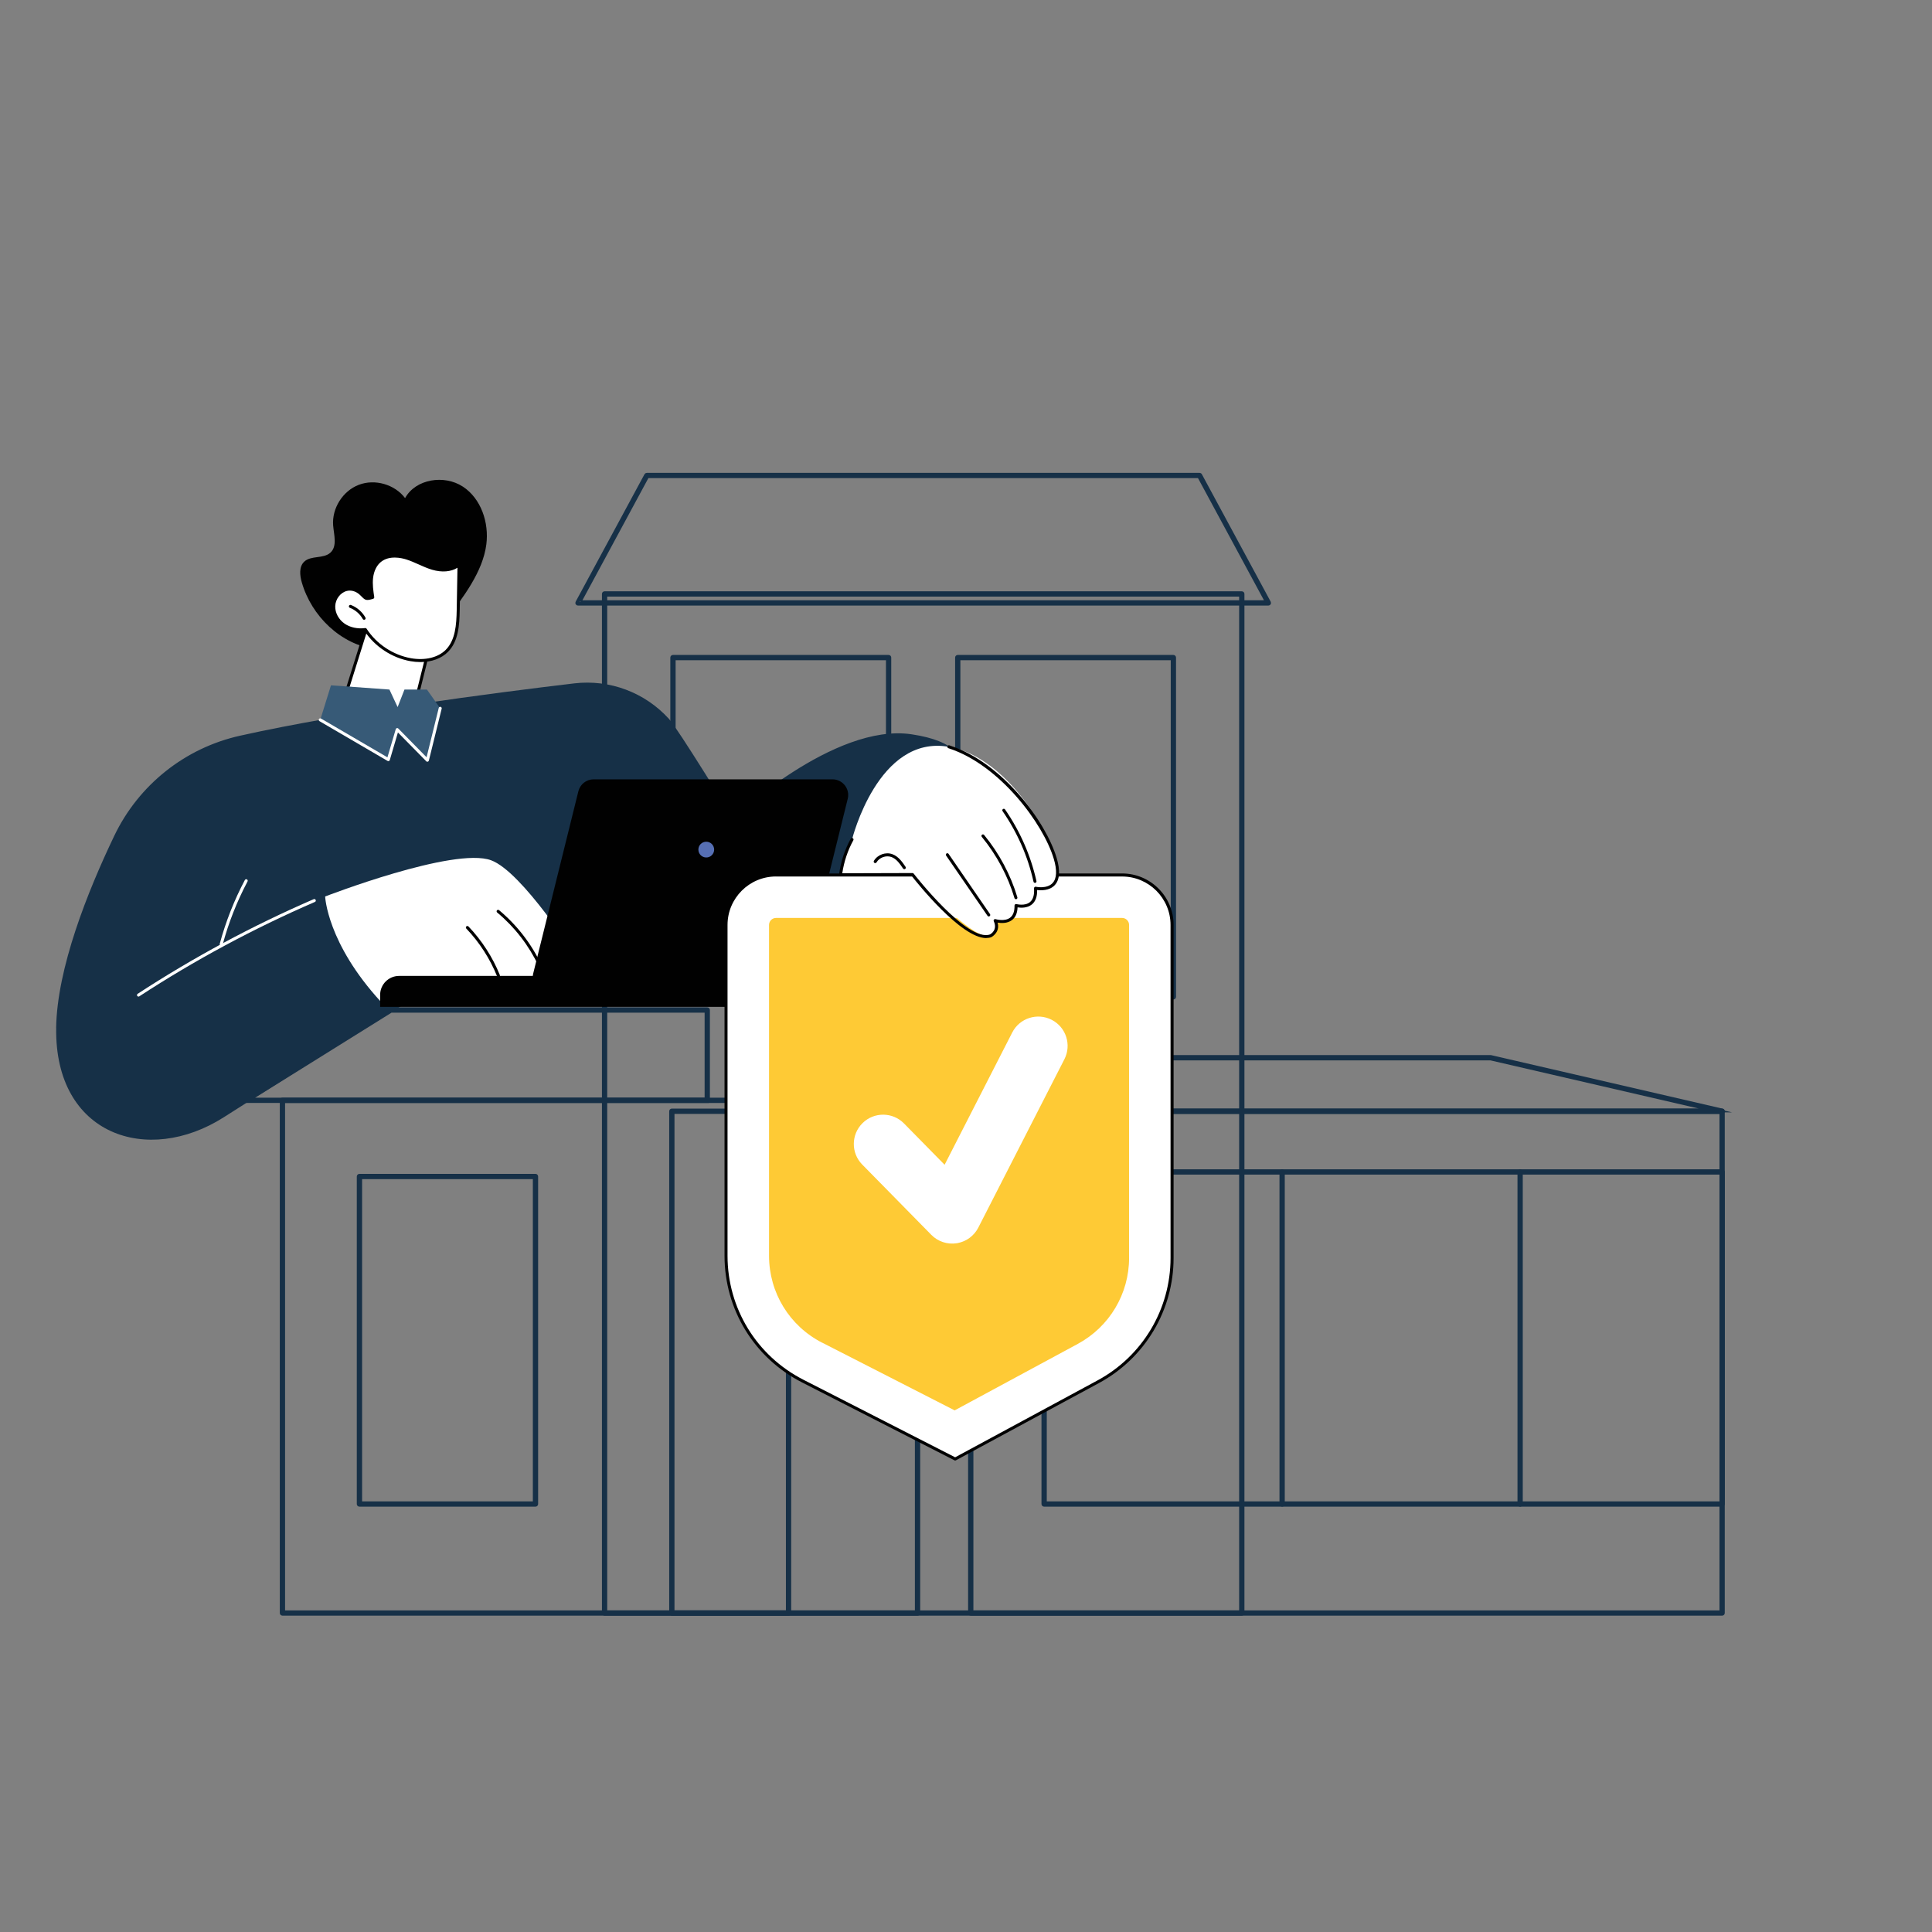 <svg xmlns="http://www.w3.org/2000/svg" id="Calque_1" data-name="Calque 1" viewBox="0 0 850.39 850.39"><rect x="0" y="0" width="850.39" height="850.39" fill="#808080" stroke="none"/><defs><style>      .cls-1 {        fill: #566fb4;      }      .cls-2 {        fill: #fff;      }      .cls-3 {        fill: none;        stroke: #163047;        stroke-miterlimit: 10;      }      .cls-4 {        fill: #375a77;      }      .cls-5 {        fill: #010101;      }      .cls-6 {        fill: #163047;      }      .cls-7 {        fill: #feca35;      }    </style></defs><g id="Security_systems_design" data-name="Security systems design"><g><g><g><rect class="cls-3" x="124.32" y="484.32" width="222.77" height="225.67"></rect><path class="cls-3" d="M347.09,710.65H124.32c-.37,0-.66-.3-.66-.66v-225.67c0-.37.3-.66.66-.66h222.77c.37,0,.66.3.66.66v225.67c0,.37-.3.66-.66.66ZM124.98,709.33h221.45v-224.34H124.98v224.34Z"></path></g><g><rect class="cls-3" x="158.22" y="517.85" width="77.49" height="144.16"></rect><path class="cls-3" d="M235.7,662.67h-77.49c-.37,0-.66-.3-.66-.66v-144.16c0-.37.3-.66.66-.66h77.49c.37,0,.66.3.66.66v144.16c0,.37-.3.66-.66.66ZM158.88,661.35h76.16v-142.83h-76.16v142.83Z"></path></g><g><polygon class="cls-3" points="311.31 484.32 108.23 484.32 171.98 444.58 311.31 444.58 311.31 484.32"></polygon><path class="cls-3" d="M311.31,484.98H108.23c-.3,0-.56-.2-.64-.48-.08-.28.04-.59.29-.75l63.75-39.74c.11-.07.23-.1.35-.1h139.33c.37,0,.66.3.66.66v39.74c0,.37-.3.66-.66.66ZM110.55,483.66h200.1v-38.41h-138.48l-61.62,38.41Z"></path></g></g><g><rect class="cls-3" x="266.11" y="261.43" width="280.48" height="448.56"></rect><path class="cls-3" d="M546.59,710.65h-280.48c-.37,0-.66-.3-.66-.66v-448.56c0-.37.3-.66.66-.66h280.48c.37,0,.66.3.66.66v448.56c0,.37-.3.66-.66.66ZM266.77,709.33h279.15v-447.23h-279.15v447.23Z"></path></g><g><g><rect class="cls-3" x="296.21" y="289.44" width="94.92" height="149.33"></rect><path class="cls-3" d="M391.13,439.43h-94.92c-.37,0-.66-.3-.66-.66v-149.33c0-.37.3-.66.66-.66h94.92c.37,0,.66.3.66.66v149.33c0,.37-.3.66-.66.66ZM296.88,438.1h93.59v-148h-93.59v148Z"></path></g><g><rect class="cls-3" x="421.56" y="289.44" width="94.92" height="149.33"></rect><path class="cls-3" d="M516.48,439.43h-94.92c-.37,0-.66-.3-.66-.66v-149.33c0-.37.3-.66.66-.66h94.92c.37,0,.66.3.66.66v149.33c0,.37-.3.66-.66.66ZM422.22,438.1h93.59v-148h-93.59v148Z"></path></g></g><g><polygon class="cls-3" points="527.99 209.28 284.7 209.28 254.4 265.38 558.29 265.38 527.99 209.28"></polygon><path class="cls-3" d="M558.29,266.05H254.4c-.23,0-.45-.12-.57-.32-.12-.2-.13-.45-.01-.65l30.3-56.1c.12-.21.34-.35.58-.35h243.29c.24,0,.47.13.58.35l30.3,56.1c.11.21.11.45-.01.65-.12.2-.34.32-.57.32ZM255.51,264.72h301.67l-29.58-54.78h-242.5l-29.58,54.78Z"></path></g><g><rect class="cls-3" x="295.72" y="489.12" width="108.15" height="220.87"></rect><path class="cls-3" d="M403.87,710.65h-108.15c-.37,0-.66-.3-.66-.66v-220.87c0-.37.3-.66.66-.66h108.15c.37,0,.66.3.66.66v220.87c0,.37-.3.66-.66.66ZM296.38,709.33h106.82v-219.54h-106.82v219.54Z"></path></g><g><g><rect class="cls-3" x="427.28" y="489.12" width="330.73" height="220.87"></rect><path class="cls-3" d="M758.01,710.65h-330.73c-.37,0-.66-.3-.66-.66v-220.87c0-.37.3-.66.66-.66h330.73c.37,0,.66.3.66.66v220.87c0,.37-.3.66-.66.66ZM427.95,709.33h329.4v-219.54h-329.4v219.54Z"></path></g><g><polygon class="cls-3" points="758.01 489.12 427.28 489.12 427.28 465.57 656.15 465.57 758.01 489.12"></polygon><path class="cls-3" d="M758.01,489.78h-330.73c-.37,0-.66-.3-.66-.66v-23.55c0-.37.3-.66.66-.66h228.87c.05,0,.1,0,.15.02l101.86,23.55c.33.08.55.39.51.72-.04.34-.32.59-.66.59ZM427.95,488.46h324.25l-96.12-22.23h-228.13v22.23Z"></path></g><g><rect class="cls-3" x="459.58" y="515.84" width="298.43" height="146.17"></rect><path class="cls-3" d="M758.01,662.67h-298.43c-.37,0-.66-.3-.66-.66v-146.17c0-.37.3-.66.66-.66h298.43c.37,0,.66.3.66.66v146.17c0,.37-.3.66-.66.66ZM460.25,661.35h297.1v-144.84h-297.1v144.84Z"></path></g><g><path class="cls-3" d="M564.34,515.84v146.17-146.17Z"></path><path class="cls-3" d="M564.34,662.67c-.37,0-.66-.3-.66-.66v-146.17c0-.37.3-.66.66-.66s.66.3.66.66v146.17c0,.37-.3.66-.66.66Z"></path></g><g><path class="cls-3" d="M669.1,515.84v146.17-146.17Z"></path><path class="cls-3" d="M669.1,662.67c-.37,0-.66-.3-.66-.66v-146.17c0-.37.3-.66.66-.66s.66.3.66.66v146.17c0,.37-.3.66-.66.66Z"></path></g></g></g><g><g><path class="cls-5" d="M203.67,214.16c-8.1-5.3-20.69-3.4-25.37,5.08-4.56-6.04-13.28-8.55-20.35-5.85-7.08,2.69-11.92,10.36-11.31,17.91.34,4.15,1.88,9.1-1.18,11.93-3.05,2.83-8.56,1.15-11.57,4.01-2.33,2.22-1.94,6.02-1.05,9.11,4.27,14.85,17.15,27.35,32.47,29.4,11.71,1.57,24.24-3.71,31.3-13.19,7.16-9.61,15.87-20.71,17.45-32.9,1.24-9.6-2.28-20.21-10.38-25.51Z"></path><g><polygon class="cls-2" points="147.3 321.13 161.75 275.01 189.67 281.94 180.48 318.8 147.3 321.13"></polygon><path class="cls-5" d="M147.3,321.8c-.2,0-.39-.09-.52-.25-.14-.17-.18-.4-.11-.61l14.44-46.13c.1-.33.45-.53.79-.45l27.93,6.93c.17.04.32.15.41.3.09.15.12.33.08.5l-9.19,36.86c-.07.28-.31.48-.6.5l-33.18,2.34s-.03,0-.05,0ZM162.19,275.8l-13.96,44.6,31.73-2.24,8.91-35.75-26.67-6.62Z"></path></g><g><path class="cls-2" d="M164.08,262.91c-.42-2.84-.84-5.72-.51-8.58.33-2.86,1.49-5.73,3.73-7.53,3.19-2.56,7.82-2.42,11.72-1.2,3.9,1.23,7.47,3.38,11.4,4.54,3.92,1.16,8.59,1.13,11.64-1.59-.12,6.65-.24,13.29-.36,19.94-.11,6.39-.5,13.45-5,17.98-4,4.03-10.32,4.89-15.92,3.9-8.1-1.43-15.51-6.37-19.97-13.28-3.26.43-6.71-.16-9.43-2.01-2.72-1.85-4.59-5.04-4.48-8.32.11-3.29,2.41-6.49,5.59-7.3,2.19-.56,4.44.19,6.1,1.63,2.42,2.11,1.97,2.94,5.5,1.81Z"></path><path class="cls-5" d="M184.98,291.41c-1.41,0-2.85-.13-4.33-.39-8.11-1.44-15.62-6.37-20.18-13.23-3.51.37-6.86-.39-9.48-2.17-3.01-2.05-4.88-5.54-4.77-8.89.13-3.66,2.74-7.07,6.09-7.92,2.26-.57,4.76.09,6.7,1.78.54.47.94.88,1.27,1.21.99,1,1.19,1.2,3.06.64-.39-2.67-.75-5.43-.44-8.19.39-3.39,1.8-6.22,3.97-7.97,2.95-2.37,7.45-2.85,12.34-1.31,1.92.6,3.78,1.43,5.57,2.24,1.88.84,3.83,1.71,5.82,2.3,4.41,1.3,8.53.76,11.01-1.45.2-.18.48-.22.72-.11.24.11.39.35.39.62l-.36,19.94c-.12,6.81-.62,13.83-5.19,18.44-2.88,2.9-7.26,4.47-12.18,4.47ZM160.8,276.43c.22,0,.43.11.56.3,4.34,6.74,11.64,11.59,19.53,12.99,6.2,1.1,11.94-.29,15.33-3.71,4.22-4.26,4.69-10.99,4.81-17.53l.33-18.58c-2.84,1.8-6.88,2.14-11.14.88-2.07-.61-4.06-1.5-5.98-2.36-1.76-.79-3.58-1.6-5.43-2.18-2.11-.66-7.42-1.89-11.11,1.08-1.9,1.53-3.14,4.05-3.48,7.09-.32,2.79.1,5.64.51,8.41.05.32-.14.63-.45.73-3.01.97-3.59.58-4.94-.8-.32-.33-.69-.7-1.19-1.14-1.61-1.4-3.67-1.96-5.5-1.49-2.8.71-4.99,3.58-5.09,6.68-.1,2.91,1.54,5.95,4.19,7.75,2.41,1.64,5.68,2.33,8.97,1.9.03,0,.06,0,.09,0Z"></path></g><path class="cls-5" d="M160.26,272.81c-.23,0-.46-.12-.58-.34-1.23-2.23-3.31-4.03-5.69-4.94-.34-.13-.51-.51-.38-.86.13-.34.51-.51.86-.38,2.67,1.02,4.99,3.04,6.38,5.54.18.32.06.72-.26.9-.1.06-.21.08-.32.08Z"></path></g><g><path class="cls-6" d="M24.71,452.46c.4-26.33,13.79-59.93,25.58-84.56,10.73-22.41,31.12-38.67,55.37-44.07,46.77-10.42,112.2-18.9,147.07-23.03,15.63-1.85,31.17,3.99,41.73,15.64,4.12,4.55,28.08,43.67,28.08,43.67,0,0,44.55-41.97,78.65-36.91,79.09,11.74-79.52,99.67-90.31,101.71l-38.19-31.8-24.19,35.81-61.55,7.45s-54.89,33.96-88.4,55.37c-33.52,21.41-74.53,8.03-73.82-39.27Z"></path><path class="cls-2" d="M97.36,416.25c-.06,0-.12,0-.17-.02-.35-.1-.56-.46-.47-.81,2.63-9.72,6.35-19.17,11.06-28.07.17-.32.57-.45.9-.28.32.17.45.57.28.9-4.67,8.81-8.35,18.16-10.95,27.79-.08.3-.35.49-.64.49Z"></path><path class="cls-2" d="M60.96,438.66c-.22,0-.43-.11-.56-.3-.2-.31-.11-.72.19-.92,24.53-16.01,50.6-30.03,77.49-41.66.34-.15.73,0,.87.35.15.34,0,.73-.35.87-26.82,11.6-52.82,25.58-77.29,41.55-.11.07-.24.11-.36.11Z"></path><g><path class="cls-2" d="M253.84,421.58s-23.95-37.89-37.68-42.92c-16.39-6.01-73.04,15.94-73.04,15.94,0,0,.76,20.47,24.55,46.36,0,0,86.98-10.48,86.17-19.38Z"></path><path class="cls-5" d="M237.67,425.58c-.25,0-.49-.14-.6-.38-4.26-9.03-10.56-17.18-18.24-23.56-.28-.23-.32-.65-.09-.93.23-.28.65-.32.93-.09,7.82,6.51,14.25,14.81,18.59,24.02.16.33.01.73-.32.88-.09.04-.19.06-.28.06Z"></path><path class="cls-5" d="M219.4,430.1c-.26,0-.51-.16-.62-.42-3.11-7.71-7.79-14.96-13.54-20.97-.25-.26-.24-.68.02-.94.26-.25.68-.24.94.02,5.86,6.13,10.64,13.52,13.81,21.39.14.34-.03.73-.37.86-.08.03-.17.05-.25.05Z"></path></g><g><polygon class="cls-4" points="175.02 311.23 171.41 303.51 145.68 301.65 140.96 316.86 170.93 334.36 174.83 321.13 188.11 334.64 193.75 311.77 187.92 303.51 178.03 303.51 175.02 311.23"></polygon><path class="cls-2" d="M188.11,335.3c-.18,0-.35-.07-.47-.2l-12.49-12.7-3.58,12.14c-.06.2-.2.35-.39.43-.19.08-.4.06-.58-.04l-29.97-17.5c-.32-.18-.42-.59-.24-.91.18-.32.59-.42.91-.24l29.24,17.07,3.66-12.41c.07-.23.25-.4.48-.46.23-.06.47.01.63.18l12.45,12.66,5.36-21.71c.09-.36.45-.57.8-.49.36.09.57.45.49.8l-5.64,22.86c-.06.23-.24.42-.47.48-.06.02-.12.02-.18.02Z"></path></g><g><path class="cls-5" d="M341.59,443.17h-174.27v-5.25c0-4.62,3.74-8.36,8.36-8.36h178.16l-1.43,5.31c-1.32,4.89-5.75,8.29-10.82,8.29Z"></path><path class="cls-5" d="M346.56,437.01h-105.14c-4.49,0-7.79-4.22-6.71-8.57l19.87-80.16c.76-3.08,3.53-5.25,6.71-5.25h105.14c4.49,0,7.79,4.22,6.71,8.57l-19.87,80.16c-.76,3.08-3.53,5.25-6.71,5.25Z"></path><path class="cls-1" d="M314.34,373.96c0,1.92-1.55,3.47-3.47,3.47s-3.47-1.55-3.47-3.47,1.55-3.47,3.47-3.47,3.47,1.55,3.47,3.47Z"></path></g></g><g><g><g><path class="cls-2" d="M493.89,385.13h-152.32c-12.15,0-22,9.85-22,22v145.61c0,23.26,13.03,44.56,33.75,55.15l67.11,34.3,62.96-34c20.03-10.81,32.51-31.74,32.51-54.5v-146.56c0-12.15-9.85-22-22-22Z"></path><path class="cls-5" d="M420.43,642.85c-.1,0-.21-.02-.3-.07l-67.11-34.3c-21.04-10.75-34.11-32.11-34.11-55.74v-145.61c0-12.5,10.17-22.67,22.67-22.67h152.32c12.5,0,22.67,10.17,22.67,22.67v146.56c0,23.03-12.59,44.14-32.86,55.08l-62.96,34c-.1.05-.21.08-.32.08ZM341.57,385.79c-11.77,0-21.34,9.57-21.34,21.34v145.61c0,23.13,12.79,44.03,33.39,54.56l66.8,34.14,62.65-33.83c19.84-10.71,32.16-31.37,32.16-53.91v-146.56c0-11.77-9.57-21.34-21.34-21.34h-152.32Z"></path></g><path class="cls-7" d="M361.93,591.03c-14.45-7.39-23.43-22.06-23.43-38.3v-145.61c0-1.7,1.38-3.08,3.08-3.08h152.32c1.7,0,3.08,1.38,3.08,3.08v146.56c0,15.82-8.65,30.32-22.57,37.84l-54.21,29.27-58.26-29.78Z"></path><path class="cls-2" d="M421.54,547.15c-.15.03-.31.06-.47.08-4.1.63-8.25-.75-11.15-3.71l-30.41-30.94c-4.99-5.08-4.92-13.25.16-18.24,5.07-5,13.25-4.92,18.24.16l17.87,18.18,29.76-58.2c3.24-6.35,11.01-8.85,17.36-5.61,6.34,3.24,8.85,11.02,5.61,17.36l-37.9,74.12c-1.82,3.55-5.16,6.05-9.06,6.8Z"></path></g><g><path class="cls-2" d="M464.45,377.81c-4.84-16.24-23.44-44.94-46.81-49.08-31.16-5.52-42.61,40.78-42.61,40.78-5.05,8.11-5.05,15.53-5.05,15.53l31.68-.09c7.91,8.62,27.96,29.36,34.4,26.96,0,0,4.12-2.09,1.98-6.69,0,0,9.38,2.9,9.19-6.62,0,0,9.33,2.57,8.57-7.61,0,0,13.49,3.05,8.65-13.19Z"></path><path class="cls-5" d="M434.1,412.91c-11.05,0-30.42-24.3-32.76-27.3l-31.35.09h0c-.19,0-.37-.08-.5-.22-.13-.14-.19-.33-.16-.52.69-5.48,2.46-10.93,5.12-15.77.18-.32.58-.44.9-.26.32.18.44.58.26.9-2.46,4.47-4.13,9.49-4.87,14.54l30.91-.09h0c.21,0,.4.09.52.26.24.3,23.64,30.37,33.6,26.76.36-.2,3.42-2,1.65-5.81-.11-.24-.07-.52.1-.72.17-.2.45-.28.7-.2.04.01,3.97,1.19,6.38-.63,1.34-1.01,2-2.81,1.95-5.34,0-.21.09-.41.26-.54.16-.13.38-.17.58-.12.04.01,3.71.98,5.96-.87,1.39-1.15,1.99-3.18,1.78-6.05-.02-.21.07-.41.23-.55.16-.14.37-.19.58-.15.05.01,4.86,1.05,7.35-1.62,1.87-2,2.05-5.62.52-10.73-4.54-15.24-23.67-41.32-46.37-48.64-.35-.11-.54-.49-.43-.83.11-.35.49-.54.83-.43,23.44,7.55,42.5,33.62,47.24,49.52,1.67,5.6,1.39,9.65-.83,12.02-2.33,2.5-6.08,2.35-7.75,2.14.07,2.89-.7,5.02-2.3,6.34-2.07,1.7-4.92,1.52-6.31,1.3-.1,2.56-.93,4.44-2.47,5.6-2.03,1.53-4.76,1.38-6.32,1.12,1.22,4.31-2.69,6.35-2.73,6.37-.02.01-.05.02-.07.03-.68.25-1.42.37-2.19.37Z"></path><path class="cls-5" d="M435.22,403.39c-.21,0-.42-.1-.55-.29l-18.23-26.51c-.21-.3-.13-.71.17-.92.3-.21.71-.13.92.17l18.23,26.51c.21.3.13.71-.17.92-.11.08-.25.12-.38.12Z"></path><path class="cls-5" d="M447.18,395.79c-.29,0-.55-.19-.64-.47-2.89-9.7-7.87-19.03-14.4-26.97-.23-.28-.19-.7.09-.93.28-.23.7-.19.93.09,6.64,8.08,11.7,17.57,14.64,27.44.1.35-.1.72-.45.83-.06.02-.13.03-.19.03Z"></path><path class="cls-5" d="M455.56,388.61c-.3,0-.58-.21-.65-.52-2.49-11.11-7.07-21.56-13.62-31.06-.21-.3-.13-.71.17-.92s.71-.13.92.17c6.64,9.65,11.29,20.25,13.82,31.53.08.36-.15.71-.5.79-.05.01-.1.02-.15.02Z"></path><path class="cls-5" d="M398.03,382.58c-.21,0-.42-.1-.55-.3-1.54-2.31-2.98-4.28-5.13-5.06-2.35-.85-5.28.21-6.54,2.36-.19.32-.59.42-.91.24-.32-.19-.42-.59-.24-.91,1.6-2.72,5.17-4.01,8.14-2.93,2.73.99,4.5,3.64,5.79,5.57.2.31.12.72-.18.92-.11.08-.24.11-.37.11Z"></path></g></g></g></g></svg>